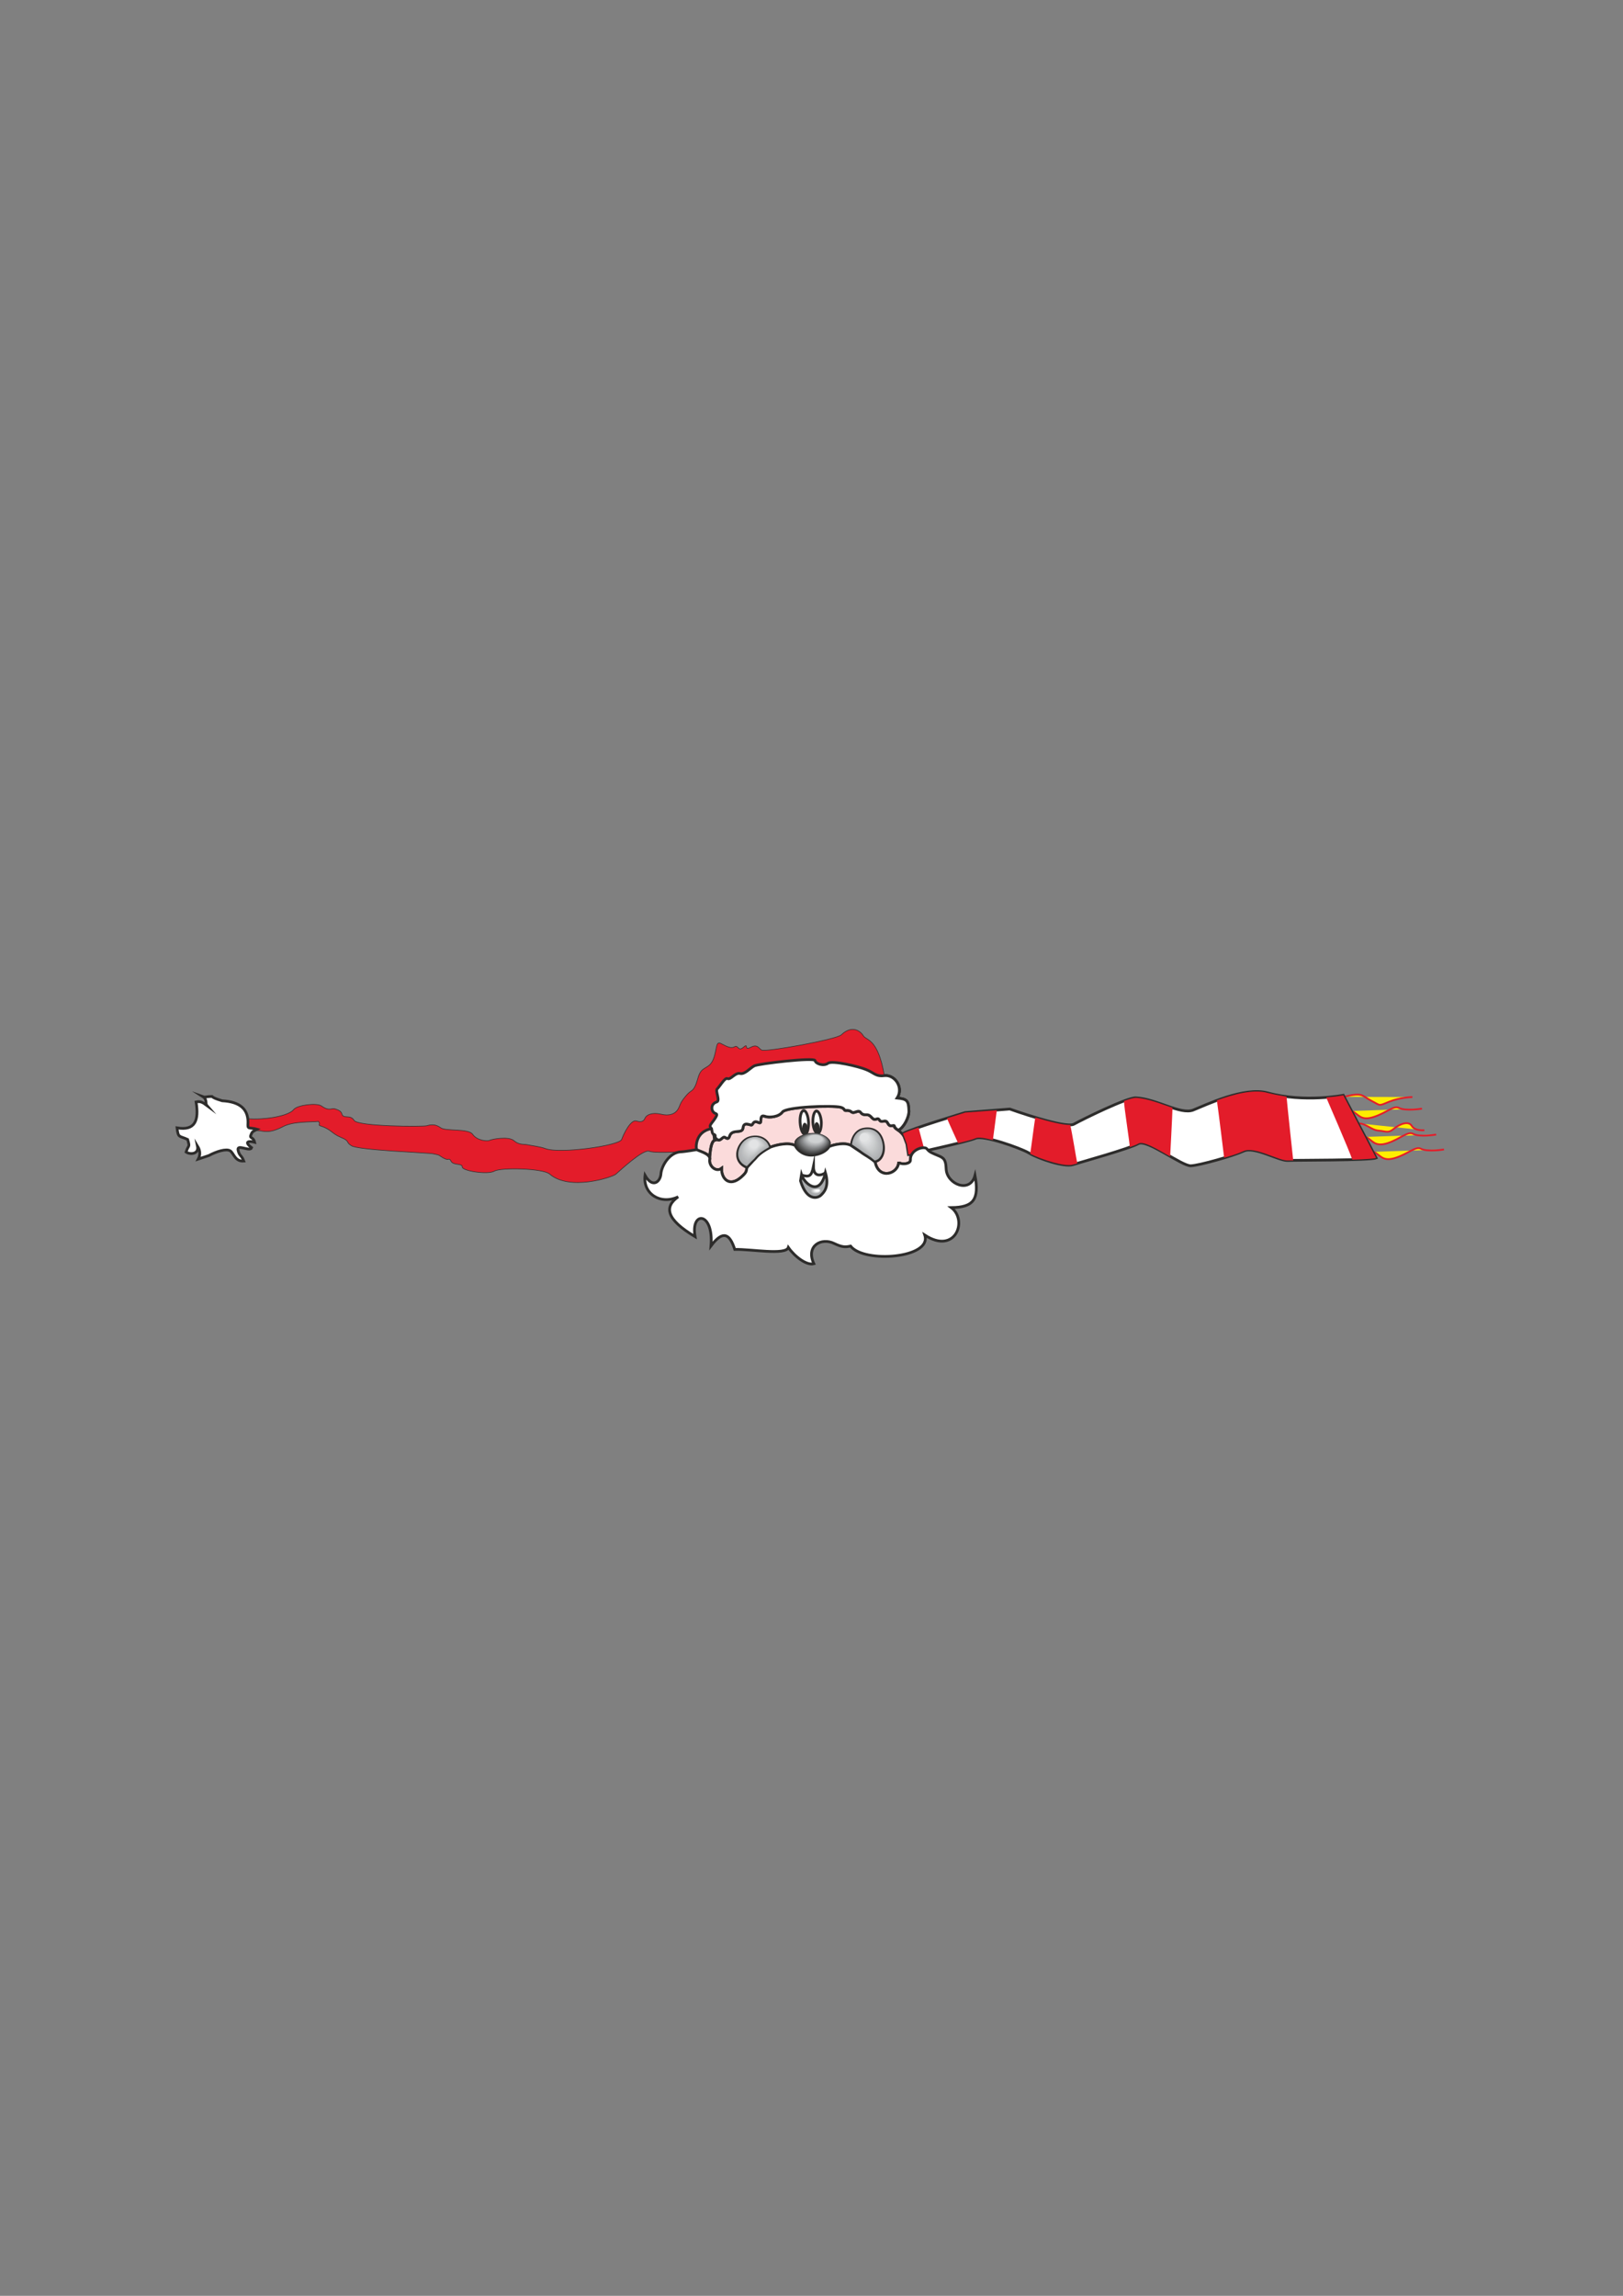 <?xml version="1.0" encoding="utf-8"?>
<!-- Created by UniConvertor 2.0rc4 (https://sk1project.net/) -->
<svg xmlns="http://www.w3.org/2000/svg" height="841.89pt" viewBox="0 0 595.276 841.89" width="595.276pt" version="1.1" xmlns:xlink="http://www.w3.org/1999/xlink" id="46970ccf-f612-11ea-9c11-dcc15c148e23">

<rect x="0" y="0" width="595.276" height="841.89" fill="#808080" stroke="none"/>

<g>
	<path style="stroke:#2d2c2b;stroke-width:0.216;stroke-miterlimit:10.433;fill:#fbdbdb;" d="M 254.438,421.809 L 255.374,412.449 298.07,400.281 329.102,413.313 333.206,418.857 336.59,431.241 323.27,431.385 300.734,423.177 265.886,435.417 254.438,421.809 Z" />
	<g>
		<path style="stroke:#e31c2a;stroke-width:0.648;stroke-miterlimit:10.433;fill:#ffed00;" d="M 492.83,402.225 C 500.102,400.425 499.454,401.865 502.982,403.665 506.51,405.465 505.43,405.681 509.462,404.025 513.566,402.369 518.03,402.297 518.03,402.297" />
		<path style="stroke:#e31c2a;stroke-width:0.648;stroke-miterlimit:10.433;fill:#ffed00;" d="M 495.854,407.409 C 498.23,408.489 498.95,411.153 503.702,409.641 508.526,408.129 511.19,405.249 513.062,406.257 515.51,407.553 521.558,406.545 521.558,406.545" />
		<path style="stroke:#e31c2a;stroke-width:0.648;stroke-miterlimit:10.433;fill:#ffed00;" d="M 498.302,411.945 C 501.182,412.017 502.91,414.393 505.646,414.609 508.382,414.825 509.102,415.689 511.19,413.961 513.278,412.233 516.59,410.865 517.814,412.881 518.966,414.825 522.422,414.465 522.422,414.465" />
		<path style="stroke:#e31c2a;stroke-width:0.648;stroke-miterlimit:10.433;fill:#ffed00;" d="M 500.966,416.913 C 503.414,418.065 504.062,420.729 508.886,419.217 513.638,417.633 516.302,414.753 518.246,415.761 520.622,417.129 526.742,416.049 526.742,416.049" />
		<path style="stroke:#e31c2a;stroke-width:0.648;stroke-miterlimit:10.433;fill:#ffed00;" d="M 503.846,422.385 C 506.294,423.465 506.942,426.129 511.766,424.617 516.518,423.105 519.254,420.225 521.126,421.233 523.574,422.529 529.622,421.521 529.622,421.521" />
	</g>
	<path style="stroke:#2d2c2b;stroke-width:1.008;stroke-miterlimit:10.433;fill:#ffffff;" d="M 332.63,419.577 L 331.19,415.689 C 334.286,413.889 354.014,407.985 354.014,407.985 L 370.358,406.689 C 370.358,406.689 390.806,414.033 393.902,412.233 396.998,410.505 413.342,402.441 416.582,402.585 424.214,402.945 432.998,408.921 437.678,407.049 442.358,405.177 456.326,398.409 464.966,400.785 478.43,404.457 492.686,401.649 492.686,401.649 L 504.71,424.617 C 502.406,425.553 475.55,425.409 472.382,425.553 469.142,425.769 460.07,420.225 456.11,422.097 452.222,423.897 439.982,427.353 436.814,427.497 433.574,427.713 420.614,417.561 417.518,419.361 414.422,421.161 396.638,426.129 393.542,427.065 390.374,428.073 381.014,424.977 377.27,422.745 374.318,421.017 360.638,416.121 357.758,417.417 354.59,418.785 333.206,423.393 333.206,423.393 L 332.63,419.577 Z" />
	<path style="stroke:#2d2c2b;stroke-width:0.216;stroke-miterlimit:10.433;fill:#e31c2a;" d="M 88.622,409.857 C 93.014,411.081 105.326,409.929 107.774,406.833 109.142,405.177 116.198,404.385 117.854,405.537 120.806,407.625 121.454,406.257 122.822,406.617 124.334,407.121 125.126,407.481 125.414,408.561 125.99,410.433 128.51,408.561 129.878,410.865 131.246,413.097 155.006,413.241 156.59,412.809 158.246,412.305 159.83,412.233 161.702,413.601 163.574,414.897 171.854,413.745 173.366,415.977 174.95,418.281 178.766,418.569 179.486,418.209 180.134,417.777 186.542,416.553 188.486,418.281 190.358,419.937 192.158,419.505 193.454,419.793 194.678,420.081 198.062,420.441 200.15,421.233 205.622,423.177 227.222,420.081 228.014,417.849 228.806,415.617 231.398,410.433 233.414,411.081 235.43,411.657 236.15,411.081 236.582,410.001 237.086,408.849 239.174,407.841 242.342,408.561 245.438,409.353 247.526,408.489 248.534,406.977 249.542,405.465 249.11,404.817 251.342,402.153 253.502,399.489 253.79,400.569 254.942,398.337 256.022,396.105 256.022,393.585 257.75,392.217 259.478,390.921 260.918,390.921 261.998,387.393 263.006,383.937 262.646,381.705 264.518,382.713 266.39,383.649 268.046,384.657 269.414,383.865 270.854,383.073 270.638,385.809 272.726,384.009 274.742,382.281 272.654,385.449 275.318,384.081 277.91,382.641 278.342,384.657 279.422,385.089 281.078,385.809 306.782,381.201 308.582,379.473 312.542,375.729 315.638,378.105 316.646,379.833 317.654,381.561 322.046,380.625 324.35,394.449 321.182,394.881 320.462,393.297 317.654,392.217 314.918,391.137 305.198,388.761 303.686,389.913 302.102,391.065 299.15,390.201 298.934,388.905 298.646,387.681 278.27,390.057 276.686,390.849 275.102,391.641 273.158,394.089 271.43,393.657 269.558,393.225 267.974,396.105 266.822,395.529 265.886,395.025 263.942,398.481 263.078,399.273 262.214,399.993 264.302,403.665 262.862,404.169 260.774,404.745 260.774,406.689 261.566,407.697 262.358,408.777 263.726,407.985 262.214,410.217 260.702,412.449 259.838,412.809 260.99,413.889 254.726,414.969 255.23,421.305 255.518,421.593 254.078,422.241 240.398,423.105 238.166,422.169 235.934,421.233 227.222,429.441 225.854,430.593 224.486,431.745 208.862,436.857 201.59,430.521 199.214,428.433 183.806,428.073 181.358,429.441 178.91,430.881 169.406,429.369 169.55,427.929 169.622,426.489 166.238,427.425 165.446,425.841 164.654,424.257 164.726,425.841 162.71,424.689 160.622,423.537 161.774,423.681 158.894,423.105 156.806,422.673 130.886,421.809 128.798,420.081 126.71,418.785 128.51,418.497 124.982,417.057 121.526,415.617 121.526,414.105 117.35,412.809 116.558,412.521 117.71,412.089 116.774,411.225 114.398,411.513 107.63,411.153 103.886,413.097 98.63,415.833 96.902,414.753 94.742,414.609 93.662,414.537 92.51,415.041 90.35,414.753 L 88.622,409.857 Z" />
	<path style="stroke:#2d2c2b;stroke-width:1.008;stroke-miterlimit:10.433;fill:#a8aaac;" d="M 273.878,428.073 C 267.902,425.481 270.926,418.281 275.03,417.201 279.278,416.049 281.798,418.641 282.302,420.729 277.406,423.393 277.118,424.833 276.038,425.625 L 273.878,428.073 Z" />
	<path style="stroke:#2d2c2b;stroke-width:1.008;stroke-miterlimit:10.433;fill:#a8aaac;" d="M 312.254,419.865 C 312.542,417.489 313.838,414.465 317.078,414.033 320.462,413.529 323.198,415.257 323.918,419.577 324.494,422.529 323.27,425.553 321.038,425.913 318.446,423.609 318.086,423.897 315.782,422.169 L 312.254,419.865 Z" />
	<path style="fill:#2d2c2b;" d="M 297.926,423.609 C 294.11,423.825 291.446,420.585 291.374,419.073 291.302,417.561 294.038,415.689 297.854,415.473 301.67,415.257 304.622,417.489 304.694,419.073 304.766,420.585 301.742,423.393 297.926,423.609 L 297.926,423.609 Z" />
	<path style="stroke:#2d2c2b;stroke-width:1.008;stroke-miterlimit:10.433;fill:none;" d="M 260.99,413.889 C 261.422,414.753 261.998,416.265 262.142,418.065 260.558,419.073 260.558,422.601 260.27,424.401 259.838,422.961 257.174,422.457 255.518,421.665 L 255.518,421.593 C 255.23,421.305 254.726,414.969 260.99,413.889 L 260.99,413.889 Z" />
	<path style="stroke:#2d2c2b;stroke-width:1.008;stroke-miterlimit:10.433;fill:none;" d="M 324.35,394.449 C 328.31,394.089 331.478,398.913 329.03,402.657 332.774,403.017 333.134,403.737 333.35,407.337 333.494,409.497 331.55,413.457 329.462,414.465" />
	<path style="stroke:#2d2c2b;stroke-width:1.008;stroke-miterlimit:10.433;fill:none;" d="M 324.35,394.449 C 328.31,394.089 331.478,398.913 329.03,402.657 332.774,403.017 333.134,403.737 333.35,407.337 333.494,409.497 331.55,413.457 329.462,414.465" />
	<path style="stroke:#2d2c2b;stroke-width:1.008;stroke-miterlimit:10.433;fill:none;" d="M 333.926,425.409 C 333.998,427.065 329.822,427.137 329.606,426.057 329.678,430.377 322.406,432.897 320.966,426.129 318.518,424.041 317.942,424.113 315.71,422.457 L 312.182,420.081 C 309.878,418.785 305.918,419.721 304.118,420.441 303.254,421.953 300.95,423.393 297.926,423.609 294.686,423.753 292.382,421.737 291.662,420.081 289.286,418.785 284.822,419.793 282.59,420.657 277.694,423.249 277.406,424.689 276.398,425.481 L 274.166,427.929 C 273.374,429.081 274.598,429.297 271.862,431.673 267.398,435.561 264.518,432.105 264.662,428.433 262.574,430.017 259.766,427.497 260.342,424.905 260.27,423.825 260.63,418.353 262.142,418.137 261.998,417.849 261.854,415.977 261.854,415.977 262.862,416.337 261.782,416.985 262.79,417.777 264.302,418.929 264.95,416.553 265.814,417.057 266.606,417.489 267.182,417.993 267.614,416.553 268.55,413.817 272.294,415.977 272.51,413.601 272.654,411.801 273.95,412.161 274.814,412.377 275.822,412.737 275.75,412.593 276.182,411.945 277.334,410.145 278.99,413.097 279.062,410.937 279.062,409.281 279.494,408.993 280.574,409.425 282.086,409.929 285.614,409.641 286.982,407.769 288.278,405.897 305.27,405.249 308.294,406.041 309.95,406.545 309.446,407.265 310.166,407.265 312.902,407.049 311.678,408.561 313.982,407.769 316.286,406.905 315.062,408.921 317.726,408.777 319.742,408.705 319.742,411.009 321.398,410.433 322.982,409.785 322.046,411.657 323.99,411.153 326.006,410.721 325.286,413.097 327.086,412.809 328.886,412.521 326.798,412.809 329.174,414.321 332.918,416.697 333.854,422.025 333.998,423.609 333.926,424.041 334.142,425.049 333.926,425.409 L 333.926,425.409 Z" />
	<path style="fill:#e31c2a;" d="M 364.166,418.065 C 361.502,417.417 359.054,416.841 357.758,417.417 356.822,417.849 354.374,418.497 351.422,419.217 351.422,419.217 347.822,411.369 347.318,410.073 351.134,408.921 354.014,407.985 354.014,407.985 L 365.606,407.121 C 365.462,408.201 364.166,418.065 364.166,418.065 L 364.166,418.065 Z" />
	<path style="fill:#e31c2a;" d="M 377.846,423.105 C 382.166,425.265 390.662,428.001 393.542,427.065 393.902,426.993 394.406,426.849 395.126,426.633 394.838,425.481 393.254,415.473 392.534,412.521 389.798,412.593 384.47,411.225 379.718,409.785 379.43,411.225 378.062,422.097 377.846,423.105 L 377.846,423.105 Z" />
	<path style="fill:#e31c2a;" d="M 486.422,402.441 C 490.238,402.153 492.686,401.649 492.686,401.649 L 504.71,424.617 C 503.99,424.905 500.462,425.121 495.998,425.265 494.99,422.169 486.422,402.441 486.422,402.441 L 486.422,402.441 Z" />
	<path style="fill:#e31c2a;" d="M 474.326,425.553 C 473.39,425.553 472.742,425.553 472.382,425.553 469.142,425.769 460.07,420.225 456.11,422.097 453.806,423.177 451.502,423.825 448.982,424.545 448.982,424.545 446.894,407.337 446.318,403.521 452.294,401.361 459.638,399.273 464.966,400.785 467.27,401.361 469.574,401.793 471.878,402.153 472.022,404.385 474.326,425.553 474.326,425.553 L 474.326,425.553 Z" />
	<path style="fill:#e31c2a;" d="M 414.35,420.657 C 415.79,420.153 416.942,419.721 417.518,419.361 419.39,418.281 424.43,421.377 429.182,424.113 429.182,424.113 429.974,409.281 430.046,406.257 425.87,404.889 421.046,402.801 416.582,402.585 415.79,402.585 414.278,403.017 412.262,403.737 412.19,405.609 414.494,419.793 414.35,420.657 L 414.35,420.657 Z" />
	<path style="fill:#e31c2a;" d="M 339.182,422.097 C 335.726,422.817 333.206,423.393 333.206,423.393 L 332.63,419.577 331.19,415.689 C 332.054,415.185 334.214,414.393 336.878,413.457 L 339.182,422.097 Z" />
	<path style="stroke:#2d2c2b;stroke-width:1.008;stroke-miterlimit:10.433;fill:#ffffff;" d="M 324.35,394.449 C 321.182,394.881 320.462,393.297 317.654,392.217 314.918,391.065 305.198,388.761 303.686,389.913 302.102,391.065 299.15,390.129 298.934,388.905 298.646,387.681 278.27,390.057 276.686,390.849 275.102,391.641 273.158,394.089 271.43,393.657 269.63,393.225 267.974,396.105 266.822,395.529 265.886,395.025 263.942,398.481 263.078,399.273 262.214,399.993 264.302,403.665 262.862,404.097 260.846,404.745 260.774,406.689 261.566,407.697 262.358,408.777 263.726,407.913 262.214,410.217 260.702,412.449 259.838,412.737 260.99,413.889 261.134,414.465 261.134,415.905 261.854,415.977 262.862,416.337 261.782,416.913 262.862,417.705 264.302,418.929 264.95,416.553 265.886,417.057 266.606,417.417 267.182,417.921 267.614,416.553 268.55,413.817 272.294,415.977 272.51,413.601 272.726,411.801 273.95,412.161 274.814,412.377 275.822,412.665 275.822,412.593 276.182,411.945 277.406,410.145 279.062,413.097 279.062,410.865 279.062,409.281 279.494,408.993 280.574,409.353 282.086,409.929 285.614,409.641 286.982,407.769 288.35,405.897 305.27,405.249 308.366,406.041 309.95,406.473 309.518,407.265 310.238,407.193 312.902,407.049 311.75,408.561 313.982,407.697 316.286,406.905 315.062,408.921 317.798,408.777 319.742,408.705 319.814,411.009 321.398,410.361 322.982,409.785 322.046,411.585 324.062,411.153 326.006,410.649 325.286,413.025 327.086,412.809 328.886,412.521 327.086,412.953 329.462,414.465 331.55,413.457 333.494,409.497 333.35,407.265 333.206,403.665 332.774,403.017 329.03,402.657 331.478,398.913 328.31,394.017 324.35,394.449 L 324.35,394.449 Z" />
	<path style="stroke:#2d2c2b;stroke-width:1.008;stroke-miterlimit:10.433;fill:#ffffff;" d="M 260.342,424.905 C 259.766,427.497 262.574,430.017 264.662,428.433 264.518,432.105 267.398,435.561 271.862,431.673 274.598,429.297 273.374,429.081 274.166,427.929 L 276.398,425.481 C 277.406,424.689 277.694,423.249 282.59,420.657 284.822,419.793 289.286,418.785 291.662,420.081 292.382,421.737 294.686,423.753 297.926,423.609 300.95,423.393 303.254,421.953 304.118,420.441 305.918,419.721 309.878,418.785 312.182,420.081 L 315.71,422.457 C 317.942,424.113 318.518,424.041 320.966,426.129 322.406,432.897 329.678,430.377 329.606,426.057 329.822,427.137 333.998,427.065 333.926,425.409 333.71,421.521 339.038,420.081 339.974,421.305 340.91,422.529 341.846,422.817 344.222,423.825 346.67,424.761 346.886,425.985 347.03,428.721 347.318,434.265 355.814,437.793 357.614,431.025 359.198,439.737 357.182,442.761 348.902,442.833 355.094,447.513 350.414,460.257 339.182,452.913 341.99,461.409 316.862,463.353 311.966,456.945 310.022,457.377 308.87,457.377 305.99,456.009 301.382,453.705 295.406,456.729 298.502,463.425 295.838,464.145 291.446,460.761 289.142,457.449 288.206,460.401 275.462,458.025 269.486,458.169 267.614,452.337 265.166,451.041 260.774,456.873 261.854,444.273 253.214,443.913 254.942,453.489 244.43,447.225 243.422,442.617 248.75,438.873 242.198,441.969 235.718,437.721 236.582,431.025 239.39,435.921 242.198,433.329 242.414,430.449 242.63,427.569 245.51,422.601 249.686,422.385 250.838,422.385 255.518,421.593 255.518,421.593 256.814,422.241 260.27,423.105 260.342,424.905 L 260.342,424.905 Z" />
	<path style="stroke:#2d2c2b;stroke-width:1.008;stroke-miterlimit:10.433;fill:#ffffff;" d="M 296.558,411.513 C 296.414,409.137 295.622,407.193 294.758,407.265 293.894,407.337 293.318,409.281 293.462,411.657 293.606,414.033 294.398,415.977 295.262,415.905 296.054,415.833 296.63,413.889 296.558,411.513 L 296.558,411.513 Z" />
	<path style="stroke:#2d2c2b;stroke-width:1.008;stroke-miterlimit:10.433;fill:#ffffff;" d="M 301.238,411.441 C 301.094,409.209 300.302,407.409 299.438,407.409 298.646,407.481 298.07,409.353 298.142,411.585 298.286,413.817 299.078,415.617 299.942,415.545 300.734,415.545 301.31,413.673 301.238,411.441 L 301.238,411.441 Z" />
	<path style="fill:#2d2c2b;" d="M 295.334,415.689 C 295.91,415.689 296.27,414.753 296.198,413.673 296.198,412.593 295.694,411.729 295.118,411.729 294.614,411.801 294.182,412.665 294.254,413.817 294.326,414.897 294.83,415.761 295.334,415.689 L 295.334,415.689 Z" />
	<path style="fill:#2d2c2b;" d="M 299.726,415.473 C 300.302,415.473 300.662,414.537 300.59,413.457 300.59,412.377 300.086,411.513 299.51,411.513 299.006,411.513 298.574,412.449 298.646,413.529 298.718,414.609 299.222,415.473 299.726,415.473 L 299.726,415.473 Z" />
	<g>
		<path style="fill:#343433;" d="M 291.59,419.001 C 291.518,417.489 294.182,415.689 297.926,415.473 301.598,415.329 304.478,417.489 304.622,419.001 304.694,420.513 301.67,423.177 297.998,423.393 294.254,423.609 291.662,420.513 291.59,419.001 L 291.59,419.001 Z" />
		<path style="fill:#3b3a3a;" d="M 291.806,418.929 C 291.662,417.489 294.326,415.761 297.926,415.545 301.526,415.329 304.406,417.489 304.478,418.929 304.55,420.441 301.598,423.033 297.998,423.249 294.398,423.393 291.878,420.441 291.806,418.929 L 291.806,418.929 Z" />
		<path style="fill:#424242;" d="M 291.95,418.929 C 291.878,417.417 294.47,415.761 297.998,415.545 301.526,415.401 304.262,417.489 304.334,418.929 304.406,420.369 301.598,422.889 298.07,423.033 294.542,423.249 292.022,420.369 291.95,418.929 L 291.95,418.929 Z" />
		<path style="fill:#4a4a4a;" d="M 292.166,418.857 C 292.094,417.417 294.614,415.761 298.07,415.617 301.454,415.401 304.19,417.417 304.262,418.857 304.334,420.297 301.526,422.673 298.07,422.889 294.686,423.033 292.238,420.225 292.166,418.857 L 292.166,418.857 Z" />
		<path style="fill:#4e4f4f;" d="M 292.382,418.785 C 292.31,417.417 294.758,415.761 298.07,415.617 301.454,415.473 304.046,417.417 304.118,418.785 304.19,420.225 301.454,422.529 298.142,422.673 294.83,422.817 292.454,420.153 292.382,418.785 L 292.382,418.785 Z" />
		<path style="fill:#555556;" d="M 292.598,418.713 C 292.526,417.345 294.902,415.833 298.142,415.689 301.382,415.545 303.974,417.417 303.974,418.785 304.046,420.153 301.454,422.385 298.214,422.529 294.974,422.673 292.598,420.081 292.598,418.713 L 292.598,418.713 Z" />
		<path style="fill:#5c5d5d;" d="M 292.742,418.641 C 292.742,417.345 295.046,415.833 298.214,415.689 301.382,415.545 303.83,417.417 303.902,418.713 303.974,420.009 301.382,422.241 298.214,422.313 295.046,422.457 292.814,420.009 292.742,418.641 L 292.742,418.641 Z" />
		<path style="fill:#636465;" d="M 292.958,418.569 C 292.886,417.273 295.19,415.833 298.286,415.761 301.31,415.617 303.686,417.345 303.758,418.641 303.83,419.937 301.31,422.025 298.286,422.169 295.19,422.313 293.03,419.865 292.958,418.569 L 292.958,418.569 Z" />
		<path style="fill:#6a6b6c;" d="M 293.174,418.569 C 293.102,417.273 295.334,415.905 298.286,415.761 301.238,415.617 303.614,417.345 303.686,418.641 303.686,419.865 301.31,421.881 298.286,421.953 295.334,422.097 293.246,419.793 293.174,418.569 L 293.174,418.569 Z" />
		<path style="fill:#717273;" d="M 293.39,418.497 C 293.318,417.273 295.478,415.905 298.358,415.761 301.238,415.689 303.47,417.345 303.542,418.569 303.542,419.793 301.238,421.737 298.358,421.809 295.478,421.881 293.39,419.721 293.39,418.497 L 293.39,418.497 Z" />
		<path style="fill:#77797a;" d="M 293.534,418.425 C 293.534,417.201 295.622,415.905 298.43,415.833 301.166,415.761 303.398,417.273 303.398,418.497 303.47,419.721 301.166,421.521 298.43,421.665 295.622,421.737 293.606,419.649 293.534,418.425 L 293.534,418.425 Z" />
		<path style="fill:#7e7f80;" d="M 293.75,418.353 C 293.75,417.201 295.766,415.905 298.43,415.833 301.166,415.761 303.254,417.273 303.326,418.425 303.326,419.649 301.166,421.377 298.43,421.449 295.766,421.521 293.822,419.505 293.75,418.353 L 293.75,418.353 Z" />
		<path style="fill:#828385;" d="M 293.966,418.281 C 293.966,417.129 295.91,415.977 298.502,415.905 301.094,415.833 303.182,417.273 303.182,418.425 303.182,419.577 301.094,421.233 298.502,421.305 295.91,421.377 293.966,419.433 293.966,418.281 L 293.966,418.281 Z" />
		<path style="fill:#898a8c;" d="M 294.182,418.209 C 294.11,417.129 296.054,415.977 298.574,415.905 301.094,415.833 303.038,417.273 303.038,418.353 303.11,419.433 301.022,421.017 298.502,421.089 296.054,421.161 294.182,419.361 294.182,418.209 L 294.182,418.209 Z" />
		<path style="fill:#909193;" d="M 294.398,418.209 C 294.326,417.129 296.198,415.977 298.574,415.977 301.022,415.905 302.894,417.201 302.966,418.281 302.966,419.361 301.022,420.873 298.574,420.945 296.126,420.945 294.398,419.289 294.398,418.209 L 294.398,418.209 Z" />
		<path style="fill:#959799;" d="M 294.542,418.137 C 294.542,417.057 296.342,416.049 298.646,415.977 300.95,415.905 302.822,417.201 302.822,418.281 302.822,419.289 300.95,420.729 298.646,420.729 296.27,420.801 294.614,419.145 294.542,418.137 L 294.542,418.137 Z" />
		<path style="fill:#9c9e9f;" d="M 294.758,418.065 C 294.758,417.057 296.486,416.049 298.718,415.977 300.95,415.977 302.678,417.201 302.678,418.209 302.75,419.217 300.878,420.513 298.646,420.585 296.414,420.585 294.758,419.073 294.758,418.065 L 294.758,418.065 Z" />
		<path style="fill:#a2a4a6;" d="M 294.974,417.993 C 294.974,416.985 296.63,416.049 298.79,416.049 300.878,416.049 302.606,417.129 302.606,418.137 302.606,419.145 300.806,420.369 298.718,420.369 296.558,420.441 294.974,419.001 294.974,417.993 L 294.974,417.993 Z" />
		<path style="fill:#a8aaac;" d="M 295.19,417.921 C 295.19,416.985 296.774,416.049 298.79,416.049 300.878,416.049 302.462,417.129 302.462,418.065 302.462,419.073 300.806,420.225 298.718,420.225 296.702,420.225 295.19,418.929 295.19,417.921 L 295.19,417.921 Z" />
		<path style="fill:#aeb0b2;" d="M 295.334,417.849 C 295.406,416.985 296.918,416.121 298.862,416.121 300.806,416.121 302.39,417.129 302.39,418.065 302.318,419.001 300.734,420.009 298.79,420.009 296.846,420.009 295.334,418.785 295.334,417.849 L 295.334,417.849 Z" />
		<path style="fill:#b5b6b8;" d="M 295.55,417.849 C 295.55,416.913 297.062,416.121 298.934,416.121 300.806,416.121 302.246,417.129 302.246,417.993 302.246,418.857 300.662,419.865 298.862,419.865 296.99,419.865 295.55,418.713 295.55,417.849 L 295.55,417.849 Z" />
		<path style="fill:#b8babc;" d="M 295.766,417.777 C 295.766,416.913 297.206,416.121 298.934,416.193 300.734,416.193 302.102,417.057 302.102,417.921 302.102,418.785 300.662,419.721 298.862,419.649 297.134,419.649 295.766,418.641 295.766,417.777 L 295.766,417.777 Z" />
		<path style="fill:#bec0c1;" d="M 295.982,417.705 C 295.982,416.841 297.35,416.193 299.006,416.193 300.662,416.193 302.03,417.057 302.03,417.921 301.958,418.713 300.59,419.505 298.934,419.505 297.206,419.505 295.91,418.569 295.982,417.705 L 295.982,417.705 Z" />
		<path style="fill:#c4c6c7;" d="M 296.198,417.633 C 296.198,416.841 297.494,416.193 299.078,416.193 300.662,416.265 301.886,417.057 301.886,417.849 301.886,418.641 300.518,419.361 298.934,419.361 297.35,419.289 296.126,418.425 296.198,417.633 L 296.198,417.633 Z" />
		<path style="fill:#cacccd;" d="M 296.342,417.561 C 296.414,416.841 297.638,416.193 299.078,416.265 300.59,416.337 301.814,416.985 301.742,417.777 301.742,418.569 300.518,419.217 299.006,419.145 297.494,419.073 296.342,418.353 296.342,417.561 L 296.342,417.561 Z" />
	</g>
	<path style="fill:#cfd1d2;" d="M 296.558,417.489 C 296.63,416.769 297.782,416.193 299.15,416.265 300.59,416.337 301.67,416.985 301.67,417.705 301.598,418.497 300.446,419.001 299.078,419.001 297.638,418.929 296.558,418.281 296.558,417.489 L 296.558,417.489 Z" />
	<g>
		<path style="fill:#aaacae;" d="M 276.11,425.409 C 276.038,425.409 273.878,427.713 273.878,427.641 268.262,425.193 271.142,418.281 275.102,417.201 279.206,416.193 281.654,418.641 282.086,420.657 277.406,423.249 277.118,424.617 276.11,425.409 L 276.11,425.409 Z" />
		<path style="fill:#aeb0b2;" d="M 276.11,425.193 C 276.038,425.193 273.95,427.353 273.95,427.281 268.622,424.833 271.358,418.281 275.174,417.273 279.134,416.265 281.438,418.641 281.87,420.657 277.478,423.105 277.118,424.473 276.11,425.193 L 276.11,425.193 Z" />
		<path style="fill:#b0b2b4;" d="M 276.11,424.977 C 276.038,424.977 274.022,426.993 274.022,426.849 268.91,424.545 271.574,418.209 275.246,417.273 278.99,416.337 281.294,418.641 281.654,420.585 277.478,422.961 277.118,424.257 276.11,424.977 L 276.11,424.977 Z" />
		<path style="fill:#b5b6b8;" d="M 276.182,424.761 C 275.966,424.761 274.022,426.633 274.022,426.489 269.27,424.257 271.79,418.209 275.318,417.345 278.918,416.409 281.078,418.641 281.51,420.513 277.55,422.817 277.19,424.113 276.182,424.761 L 276.182,424.761 Z" />
		<path style="fill:#b6b8ba;" d="M 276.182,424.545 C 275.966,424.545 274.094,426.273 274.094,426.057 269.558,423.897 272.006,418.209 275.39,417.417 278.846,416.553 280.934,418.641 281.294,420.441 277.55,422.673 277.19,423.969 276.182,424.545 L 276.182,424.545 Z" />
		<path style="fill:#b8babc;" d="M 276.182,424.329 C 275.966,424.329 274.166,425.913 274.166,425.697 269.918,423.609 272.222,418.209 275.462,417.417 278.702,416.625 280.718,418.641 281.078,420.369 277.622,422.529 277.19,423.753 276.182,424.329 L 276.182,424.329 Z" />
		<path style="fill:#bcbec0;" d="M 276.254,424.113 C 275.966,424.113 274.238,425.553 274.166,425.265 270.278,423.249 272.438,418.209 275.534,417.489 278.63,416.697 280.574,418.641 280.934,420.369 277.622,422.385 277.262,423.609 276.254,424.113 L 276.254,424.113 Z" />
		<path style="fill:#bec0c1;" d="M 276.254,423.897 C 275.894,423.897 274.238,425.193 274.238,424.905 270.566,422.961 272.654,418.209 275.606,417.489 278.558,416.841 280.358,418.641 280.718,420.297 277.694,422.241 277.262,423.393 276.254,423.897 L 276.254,423.897 Z" />
		<path style="fill:#c2c4c5;" d="M 276.326,423.681 C 275.894,423.681 274.31,424.833 274.31,424.473 270.926,422.673 272.87,418.209 275.678,417.561 278.486,416.913 280.214,418.641 280.502,420.225 277.694,422.097 277.262,423.249 276.326,423.681 L 276.326,423.681 Z" />
		<path style="fill:#c4c6c7;" d="M 276.326,423.465 C 275.894,423.537 274.382,424.473 274.382,424.113 271.214,422.313 273.086,418.209 275.75,417.561 278.342,416.985 280.07,418.641 280.286,420.153 277.766,421.953 277.262,423.033 276.326,423.465 L 276.326,423.465 Z" />
		<path style="fill:#c8cacb;" d="M 276.326,423.249 C 275.894,423.321 274.454,424.113 274.382,423.681 271.574,422.025 273.302,418.209 275.75,417.633 278.27,417.057 279.854,418.641 280.142,420.081 277.838,421.809 277.334,422.889 276.326,423.249 L 276.326,423.249 Z" />
		<path style="fill:#cacccd;" d="M 276.398,423.033 C 275.894,423.105 274.454,423.753 274.454,423.249 271.862,421.665 273.59,418.209 275.822,417.705 278.198,417.201 279.71,418.641 279.926,420.081 277.838,421.665 277.334,422.673 276.398,423.033 L 276.398,423.033 Z" />
		<path style="fill:#ced0d1;" d="M 276.398,422.817 C 275.822,422.889 274.526,423.393 274.526,422.889 272.222,421.377 273.806,418.137 275.894,417.705 278.054,417.273 279.494,418.641 279.71,420.009 277.91,421.521 277.334,422.529 276.398,422.817 L 276.398,422.817 Z" />
		<path style="fill:#cfd1d2;" d="M 276.398,422.673 C 275.822,422.673 274.598,423.033 274.526,422.457 272.582,421.089 274.022,418.137 275.966,417.777 277.982,417.345 279.35,418.641 279.494,419.937 277.91,421.377 277.406,422.313 276.398,422.673 L 276.398,422.673 Z" />
		<path style="fill:#d2d3d5;" d="M 276.47,422.457 C 275.822,422.457 274.67,422.673 274.598,422.097 272.87,420.729 274.238,418.137 276.038,417.777 277.91,417.489 279.134,418.641 279.35,419.865 277.982,421.233 277.406,422.169 276.47,422.457 L 276.47,422.457 Z" />
		<path style="fill:#d5d7d8;" d="M 276.47,422.241 C 275.822,422.241 274.67,422.313 274.67,421.665 273.23,420.441 274.454,418.137 276.11,417.849 277.838,417.561 278.99,418.641 279.134,419.793 277.982,421.089 277.406,422.025 276.47,422.241 L 276.47,422.241 Z" />
		<path style="fill:#d7d8da;" d="M 276.542,422.025 C 275.75,422.025 274.742,421.953 274.67,421.305 273.518,420.081 274.67,418.137 276.182,417.921 277.694,417.633 278.774,418.641 278.918,419.721 278.054,420.945 277.406,421.809 276.542,422.025 L 276.542,422.025 Z" />
		<path style="fill:#dbddde;" d="M 276.542,421.809 C 275.75,421.809 274.814,421.593 274.742,420.873 273.878,419.793 274.886,418.137 276.254,417.921 277.622,417.705 278.63,418.641 278.774,419.721 278.054,420.801 277.478,421.665 276.542,421.809 L 276.542,421.809 Z" />
		<path style="fill:#dddedf;" d="M 276.542,421.593 C 275.75,421.593 274.814,421.305 274.814,420.513 274.166,419.505 275.102,418.137 276.326,417.993 277.55,417.849 278.486,418.641 278.558,419.649 278.126,420.657 277.478,421.449 276.542,421.593 L 276.542,421.593 Z" />
		<path style="fill:#dfe0e1;" d="M 276.614,421.377 C 275.75,421.449 274.886,420.945 274.886,420.081 274.526,419.145 275.318,418.137 276.398,417.993 277.406,417.921 278.27,418.641 278.342,419.577 278.126,420.513 277.478,421.305 276.614,421.377 L 276.614,421.377 Z" />
	</g>
	<path style="fill:#e3e4e5;" d="M 276.614,421.161 C 275.75,421.233 274.958,420.585 274.886,419.721 274.886,418.857 275.534,418.137 276.47,418.065 277.334,417.993 278.126,418.641 278.126,419.505 278.198,420.369 277.478,421.089 276.614,421.161 L 276.614,421.161 Z" />
	<g>
		<path style="fill:#aaacae;" d="M 323.702,419.433 C 324.206,422.241 323.054,425.265 320.822,425.553 318.302,423.393 317.942,423.609 315.782,421.953 315.782,421.881 312.398,419.649 312.47,419.649 312.758,417.345 313.982,414.537 317.15,414.105 320.318,413.601 322.982,415.329 323.702,419.433 L 323.702,419.433 Z" />
		<path style="fill:#aeb0b2;" d="M 323.414,419.361 C 323.918,422.025 322.766,424.905 320.678,425.193 318.23,423.177 317.798,423.321 315.782,421.737 315.782,421.593 312.614,419.433 312.686,419.433 313.046,417.273 314.198,414.609 317.15,414.177 320.246,413.745 322.766,415.401 323.414,419.361 L 323.414,419.361 Z" />
		<path style="fill:#b0b2b4;" d="M 323.198,419.217 C 323.63,421.809 322.55,424.545 320.462,424.833 318.086,422.961 317.654,423.033 315.71,421.449 315.71,421.377 312.758,419.217 312.902,419.217 313.262,417.201 314.342,414.609 317.222,414.249 320.174,413.889 322.478,415.473 323.198,419.217 L 323.198,419.217 Z" />
		<path style="fill:#b5b6b8;" d="M 322.91,419.073 C 323.342,421.593 322.262,424.257 320.246,424.545 318.014,422.673 317.51,422.745 315.71,421.233 315.71,421.089 312.974,419.001 313.118,419.001 313.478,417.057 314.558,414.681 317.222,414.321 320.03,414.033 322.262,415.545 322.91,419.073 L 322.91,419.073 Z" />
		<path style="fill:#b6b8ba;" d="M 322.694,418.929 C 323.054,421.377 321.974,423.897 320.102,424.185 317.87,422.457 317.438,422.457 315.71,421.017 315.71,420.801 313.118,418.857 313.334,418.785 313.694,416.985 314.702,414.753 317.294,414.465 319.958,414.105 322.046,415.545 322.694,418.929 L 322.694,418.929 Z" />
		<path style="fill:#b8babc;" d="M 322.406,418.857 C 322.838,421.161 321.758,423.609 319.886,423.825 317.798,422.241 317.294,422.169 315.638,420.729 315.638,420.513 313.334,418.641 313.55,418.641 313.91,416.913 314.918,414.825 317.366,414.537 319.814,414.249 321.83,415.617 322.406,418.857 L 322.406,418.857 Z" />
		<path style="fill:#bcbec0;" d="M 322.19,418.713 C 322.55,420.945 321.47,423.249 319.67,423.465 317.654,421.953 317.15,421.881 315.638,420.513 315.638,420.225 313.478,418.425 313.766,418.425 314.126,416.769 315.062,414.825 317.366,414.609 319.742,414.393 321.614,415.689 322.19,418.713 L 322.19,418.713 Z" />
		<path style="fill:#bec0c1;" d="M 321.902,418.569 C 322.262,420.729 321.254,422.889 319.526,423.105 317.582,421.737 317.006,421.665 315.638,420.297 315.566,419.937 313.694,418.209 313.982,418.209 314.342,416.697 315.278,414.897 317.438,414.681 319.67,414.465 321.398,415.761 321.902,418.569 L 321.902,418.569 Z" />
		<path style="fill:#c2c4c5;" d="M 321.614,418.425 C 321.974,420.513 320.966,422.601 319.31,422.745 317.438,421.521 316.934,421.377 315.566,420.009 315.566,419.649 313.838,417.993 314.198,417.993 314.558,416.625 315.422,414.969 317.438,414.753 319.526,414.609 321.182,415.833 321.614,418.425 L 321.614,418.425 Z" />
		<path style="fill:#c4c6c7;" d="M 321.398,418.353 C 321.686,420.297 320.75,422.241 319.166,422.457 317.366,421.305 316.79,421.089 315.566,419.793 315.566,419.361 314.054,417.777 314.414,417.777 314.774,416.481 315.638,415.041 317.51,414.897 319.454,414.753 320.966,415.833 321.398,418.353 L 321.398,418.353 Z" />
		<path style="fill:#c8cacb;" d="M 321.11,418.209 C 321.398,420.081 320.462,421.881 318.95,422.097 317.222,421.017 316.646,420.801 315.566,419.577 315.494,419.073 314.198,417.633 314.702,417.561 315.062,416.409 315.854,415.041 317.51,414.969 319.31,414.897 320.75,415.905 321.11,418.209 L 321.11,418.209 Z" />
		<path style="fill:#cacccd;" d="M 320.894,418.065 C 321.11,419.793 320.246,421.593 318.734,421.737 317.15,420.801 316.502,420.513 315.566,419.289 315.494,418.785 314.342,417.417 314.918,417.345 315.278,416.337 315.998,415.113 317.582,415.041 319.238,414.969 320.534,415.977 320.894,418.065 L 320.894,418.065 Z" />
		<path style="fill:#ced0d1;" d="M 320.606,417.993 C 320.822,419.577 319.958,421.233 318.59,421.377 317.006,420.585 316.43,420.225 315.494,419.073 315.494,418.569 314.558,417.201 315.134,417.129 315.494,416.265 316.214,415.185 317.654,415.113 319.094,415.113 320.318,416.049 320.606,417.993 L 320.606,417.993 Z" />
		<path style="fill:#cfd1d2;" d="M 320.39,417.849 C 320.606,419.361 319.742,420.873 318.374,421.017 316.934,420.297 316.286,419.937 315.494,418.857 315.422,418.281 314.702,416.985 315.35,416.985 315.71,416.121 316.358,415.257 317.654,415.185 319.022,415.257 320.102,416.121 320.39,417.849 L 320.39,417.849 Z" />
		<path style="fill:#d2d3d5;" d="M 320.102,417.705 C 320.318,419.145 319.454,420.585 318.158,420.729 316.79,420.081 316.142,419.649 315.494,418.569 315.422,417.993 314.918,416.769 315.566,416.769 315.926,416.049 316.574,415.257 317.726,415.329 318.95,415.329 319.886,416.121 320.102,417.705 L 320.102,417.705 Z" />
		<path style="fill:#d5d7d8;" d="M 319.886,417.561 C 320.03,418.929 319.238,420.225 318.014,420.369 316.718,419.865 315.998,419.433 315.422,418.353 315.422,417.705 315.062,416.553 315.782,416.553 316.142,415.977 316.718,415.329 317.726,415.401 318.806,415.473 319.67,416.193 319.886,417.561 L 319.886,417.561 Z" />
		<path style="fill:#d7d8da;" d="M 319.598,417.489 C 319.742,418.713 318.95,419.865 317.798,420.009 316.574,419.577 315.854,419.145 315.422,418.137 315.35,417.417 315.278,416.337 315.998,416.337 316.358,415.833 316.934,415.401 317.798,415.473 318.734,415.617 319.454,416.265 319.598,417.489 L 319.598,417.489 Z" />
		<path style="fill:#dbddde;" d="M 319.31,417.345 C 319.454,418.497 318.662,419.577 317.582,419.649 316.43,419.361 315.782,418.857 315.422,417.849 315.35,417.129 315.422,416.193 316.214,416.121 316.574,415.761 317.078,415.473 317.798,415.545 318.59,415.689 319.238,416.337 319.31,417.345 L 319.31,417.345 Z" />
		<path style="fill:#dddedf;" d="M 319.094,417.201 C 319.166,418.281 318.446,419.217 317.438,419.289 316.358,419.145 315.638,418.569 315.35,417.633 315.35,416.841 315.638,415.977 316.43,415.905 316.862,415.689 317.294,415.473 317.87,415.617 318.518,415.833 319.022,416.409 319.094,417.201 L 319.094,417.201 Z" />
		<path style="fill:#dfe0e1;" d="M 318.806,417.129 C 318.878,418.065 318.158,418.929 317.222,418.929 316.214,418.929 315.494,418.281 315.35,417.417 315.278,416.553 315.782,415.761 316.646,415.689 317.078,415.545 317.438,415.545 317.942,415.761 318.446,415.977 318.806,416.409 318.806,417.129 L 318.806,417.129 Z" />
	</g>
	<path style="fill:#e3e4e5;" d="M 317.006,418.641 C 316.142,418.641 315.35,417.993 315.35,417.129 315.278,416.265 315.998,415.545 316.862,415.473 317.798,415.473 318.518,416.121 318.59,416.985 318.59,417.849 317.942,418.569 317.006,418.641 L 317.006,418.641 Z" />
	<path style="stroke:#2d2c2b;stroke-width:1.008;stroke-miterlimit:10.433;fill:none;" d="M 293.966,430.881 C 296.918,431.817 297.638,431.241 298.358,427.785 298.358,431.745 301.238,431.169 302.822,430.017" />
	<path style="stroke:#2d2c2b;stroke-width:1.008;stroke-miterlimit:10.433;fill:#a8aaac;" d="M 293.966,430.809 C 294.902,433.833 300.59,439.305 302.75,430.017 304.334,435.345 301.958,437.433 301.238,438.153 300.158,439.377 295.982,440.817 293.606,433.041 L 293.966,430.809 Z" />
	<path style="fill:#aeb0b2;" d="M 297.35,436.857 C 297.206,435.705 298.286,436.065 299.15,436.065 299.942,435.993 300.878,435.561 301.094,436.569 301.166,437.217 300.23,437.649 299.438,437.721 298.646,437.793 297.422,437.505 297.35,436.857 L 297.35,436.857 Z" />
	<g>
		<path style="fill:#b6b8ba;" d="M 297.494,436.857 C 297.422,435.777 298.43,436.137 299.222,436.065 299.942,435.993 300.878,435.633 301.022,436.569 301.094,437.145 300.23,437.577 299.438,437.649 298.718,437.721 297.566,437.433 297.494,436.857 L 297.494,436.857 Z" />
		<path style="fill:#bec0c1;" d="M 297.71,436.857 C 297.566,435.849 298.502,436.137 299.294,436.065 300.014,436.065 300.806,435.705 300.95,436.569 301.022,437.073 300.23,437.505 299.51,437.577 298.79,437.577 297.71,437.433 297.71,436.857 L 297.71,436.857 Z" />
		<path style="fill:#c4c6c7;" d="M 297.854,436.785 C 297.782,435.921 298.646,436.137 299.294,436.137 300.014,436.065 300.806,435.777 300.878,436.569 300.95,437.073 300.23,437.433 299.51,437.505 298.862,437.505 297.926,437.361 297.854,436.785 L 297.854,436.785 Z" />
		<path style="fill:#cccdcf;" d="M 297.998,436.785 C 297.926,435.993 298.718,436.137 299.366,436.137 300.014,436.065 300.734,435.849 300.878,436.569 300.878,437.001 300.23,437.361 299.582,437.433 298.934,437.433 298.07,437.289 297.998,436.785 L 297.998,436.785 Z" />
		<path style="fill:#d3d5d6;" d="M 298.214,436.785 C 298.142,436.065 298.862,436.209 299.438,436.137 300.014,436.137 300.734,435.921 300.806,436.569 300.878,436.929 300.23,437.289 299.582,437.361 299.006,437.361 298.214,437.217 298.214,436.785 L 298.214,436.785 Z" />
		<path style="fill:#dbddde;" d="M 298.358,436.713 C 298.286,436.137 298.934,436.209 299.51,436.209 300.086,436.137 300.662,435.993 300.734,436.569 300.806,436.929 300.23,437.217 299.654,437.289 299.078,437.289 298.358,437.145 298.358,436.713 L 298.358,436.713 Z" />
		<path style="fill:#e3e4e5;" d="M 298.502,436.713 C 298.43,436.209 299.006,436.209 299.582,436.209 300.086,436.137 300.59,436.065 300.662,436.569 300.734,436.857 300.23,437.145 299.654,437.145 299.15,437.217 298.574,437.073 298.502,436.713 L 298.502,436.713 Z" />
		<path style="fill:#e8e9ea;" d="M 298.646,436.713 C 298.646,436.281 299.15,436.281 299.654,436.209 300.086,436.209 300.59,436.137 300.59,436.569 300.662,436.857 300.23,437.073 299.726,437.073 299.222,437.145 298.718,437.001 298.646,436.713 L 298.646,436.713 Z" />
		<path style="fill:#f0f1f1;" d="M 298.862,436.641 C 298.79,436.281 299.222,436.281 299.654,436.281 300.086,436.209 300.518,436.209 300.59,436.569 300.59,436.785 300.23,437.001 299.726,437.001 299.294,437.073 298.862,436.929 298.862,436.641 L 298.862,436.641 Z" />
		<path style="fill:#f8f8f8;" d="M 299.006,436.641 C 299.006,436.353 299.366,436.281 299.726,436.281 300.158,436.281 300.518,436.281 300.518,436.569 300.518,436.713 300.158,436.929 299.798,436.929 299.438,436.929 299.006,436.857 299.006,436.641 L 299.006,436.641 Z" />
	</g>
	<path style="fill:#ffffff;" d="M 299.15,436.641 C 299.15,436.425 299.438,436.281 299.798,436.281 300.158,436.281 300.446,436.353 300.446,436.569 300.446,436.713 300.158,436.857 299.798,436.857 299.51,436.857 299.222,436.785 299.15,436.641 L 299.15,436.641 Z" />
	<path style="stroke:#2d2c2b;stroke-width:1.008;stroke-miterlimit:10.433;fill:#ffffff;" d="M 76.598,423.753 C 79.262,422.313 82.934,421.089 84.446,422.025 85.814,422.961 86.174,425.985 89.414,425.769 88.55,423.465 87.83,424.041 87.326,421.809 86.75,419.289 91.718,422.529 92.294,420.873 89.342,418.641 91.214,418.281 93.374,418.857 92.87,416.697 91.358,417.633 92.078,416.049 92.582,414.825 92.87,414.897 94.31,414.105 91.79,413.385 90.854,414.177 90.926,412.521 91.358,406.689 87.974,404.025 81.494,403.665 78.902,402.873 78.326,402.585 77.75,402.081 75.302,402.081 75.446,402.513 74.438,402.153 76.022,403.161 75.302,404.745 75.806,405.321 74.366,404.241 73.43,403.737 71.918,404.097 72.998,410.721 71.702,414.753 64.934,413.601 65.366,417.417 65.726,416.409 68.822,417.849 69.758,420.945 69.11,419.721 68.246,422.457 69.686,423.465 73.07,423.321 72.422,420.225 73.574,422.097 73.43,423.681 72.71,425.049 L 76.598,423.753 Z" />
</g>
</svg>